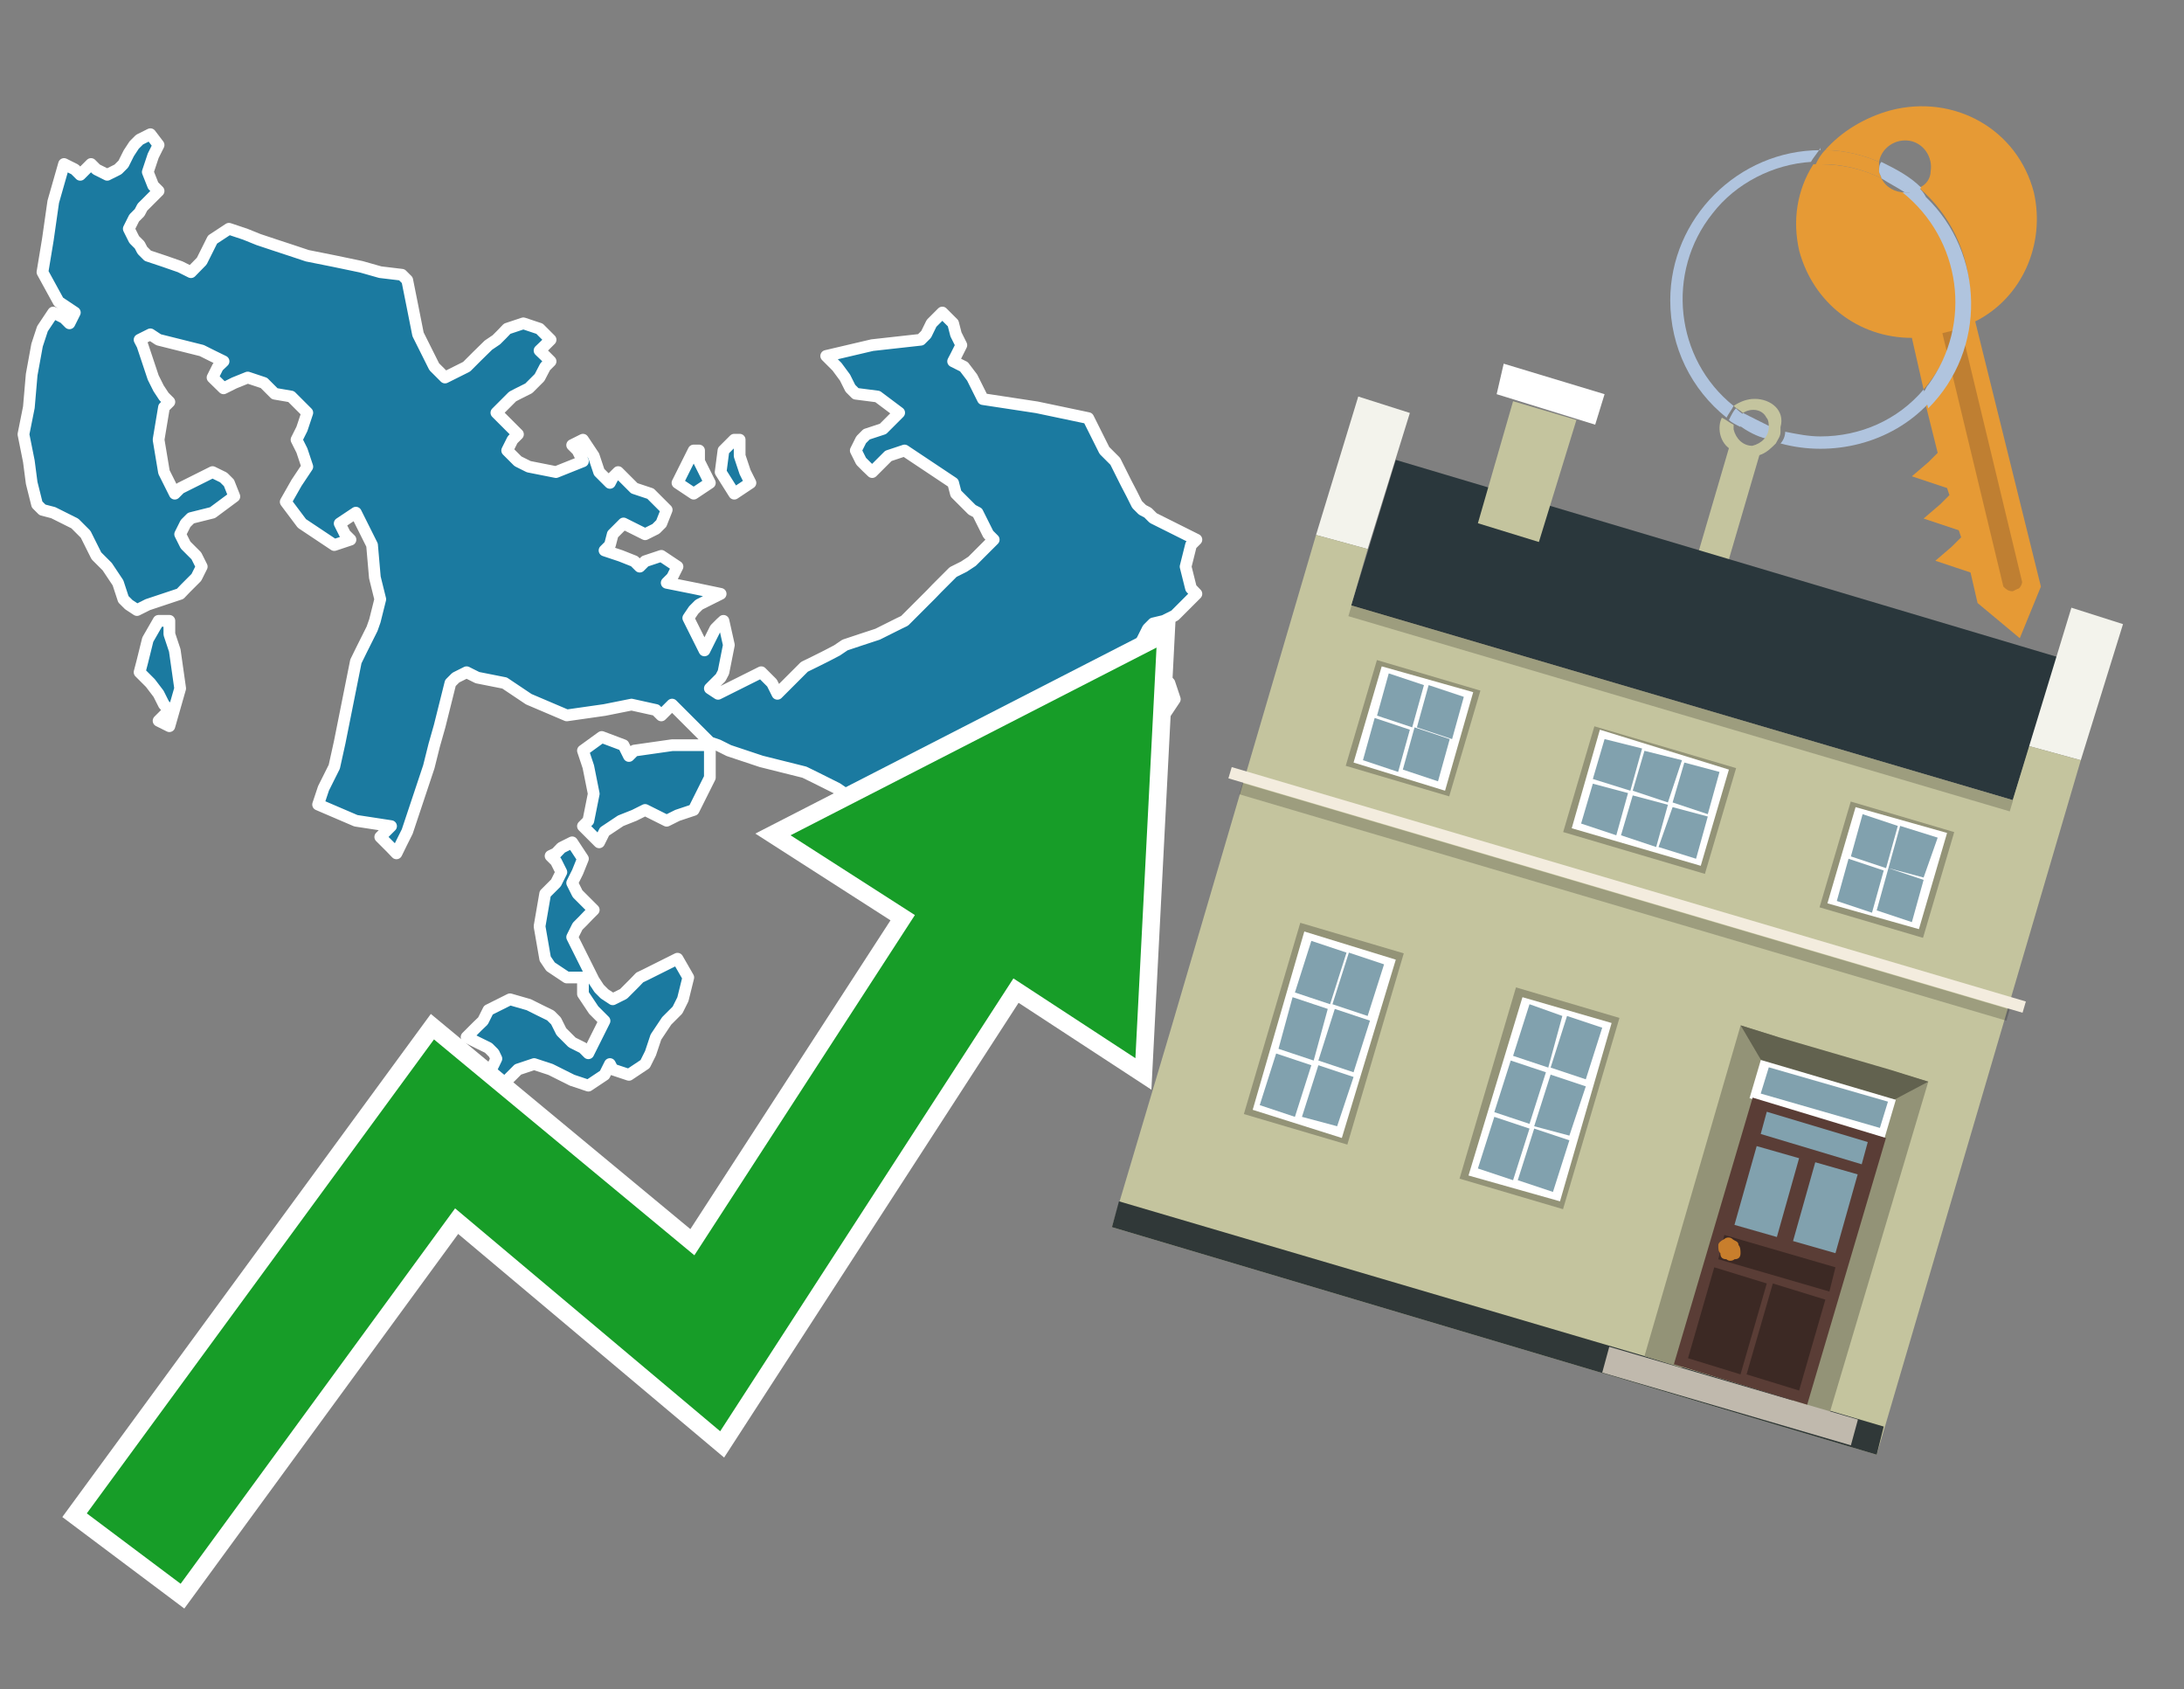 <?xml version="1.0" encoding="utf-8"?>
<!-- Generator: Adobe Illustrator 26.0.3, SVG Export Plug-In . SVG Version: 6.00 Build 0)  -->
<svg version="1.1" id="Text" xmlns="http://www.w3.org/2000/svg" xmlns:xlink="http://www.w3.org/1999/xlink" x="0px" y="0px"
	 width="93.1px" height="72px" viewBox="0 0 93.1 72" style="enable-background:new 0 0 93.1 72;" xml:space="preserve">
<rect x="0" y="0" width="93.1" height="72" fill="#808080" stroke="none"/>
<style type="text/css">
	.st0{fill:#1B7AA0;stroke:#FFFFFF;stroke-width:0.5;stroke-linejoin:round;}
	.st1{fill:none;stroke:#FFFFFF;stroke-width:1.5;stroke-miterlimit:10;}
	.st2{fill:#179D28;}
	.st3{fill:#E69A35;}
	.st4{fill:#B0C4DE;}
	.st5{fill:#C4C49E;}
	.st6{fill:#BF7F32;}
	.st7{fill-rule:evenodd;clip-rule:evenodd;fill:#2A373C;}
	.st8{fill-rule:evenodd;clip-rule:evenodd;fill:#F3F3EC;}
	.st9{fill-rule:evenodd;clip-rule:evenodd;fill:#C4C49E;}
	.st10{fill-rule:evenodd;clip-rule:evenodd;fill:#303838;}
	.st11{opacity:0.2;fill-rule:evenodd;clip-rule:evenodd;}
	.st12{fill-rule:evenodd;clip-rule:evenodd;fill:#F3ECDE;}
	.st13{fill-rule:evenodd;clip-rule:evenodd;fill:#FFFFFF;}
	.st14{fill-rule:evenodd;clip-rule:evenodd;fill:#939377;}
	.st15{fill-rule:evenodd;clip-rule:evenodd;fill:#C0B9AD;}
	.st16{fill-rule:evenodd;clip-rule:evenodd;fill:#62624F;}
	.st17{fill:#FFFFFF;}
	.st18{fill:#5A3D36;}
	.st19{fill:#81A1AE;}
	.st20{fill:#3C2924;}
	.st21{fill:#C87E2C;}
	.st22{fill-rule:evenodd;clip-rule:evenodd;fill:#81A1AE;}
</style>
<path class="st0" d="M24.16,41.66L23.47,41.2L23.24,40.86L23.0,39.48L23.24,38.09L23.47,37.86L23.7,37.63L23.93,37.17L23.7,36.71L23.47,36.48L23.7,36.37L23.93,36.13L24.39,35.9L24.85,36.6L24.62,37.17L24.39,37.63L24.62,38.09L24.85,38.32L25.08,38.55L25.31,38.78L25.08,39.01L24.85,39.25L24.62,39.48L24.39,39.94L24.62,40.4L24.85,40.86L25.08,41.32L25.31,41.78L25.54,42.13L25.77,42.36L26.12,42.59L26.58,42.36L26.81,42.13L27.04,41.9L27.27,41.66L27.5,41.55L27.96,41.32L28.42,41.09L28.88,40.86L29.34,41.66L29.11,42.59L28.88,43.05L28.42,43.51L27.96,44.2L27.73,44.89L27.5,45.35L26.81,45.81L26.12,45.58L26.0,45.35L25.77,45.81L25.08,46.27L24.39,46.04L23.93,45.81L23.47,45.58L22.77,45.35L22.08,45.58L21.85,45.81L21.62,46.04L21.28,46.27L20.82,45.81L21.05,45.35L21.16,45.12L21.05,44.89L20.82,44.66L20.35,44.43L19.89,44.2L20.12,43.97L20.35,43.74L20.59,43.51L20.82,43.05L21.74,42.59L22.54,42.82L23.0,43.05L23.47,43.28L23.7,43.51L23.93,43.97L24.39,44.43L24.85,44.66L25.08,44.89L25.31,44.43L25.54,43.97L25.77,43.51L25.31,43.05L24.85,42.36L24.85,41.66ZM7.22,27.03L7.45,27.72L7.68,29.34L7.22,30.95L6.76,30.72L6.99,30.49L7.22,30.26L6.99,30.03L6.76,29.57L6.41,29.11L5.95,28.65L6.07,28.19L6.3,27.26L6.76,26.46L7.22,26.46ZM30.26,33.14L29.57,34.52L28.88,34.75L28.42,34.98L27.96,34.75L27.5,34.52L27.04,34.75L26.46,34.98L25.77,35.44L25.54,35.9L25.31,35.67L25.08,35.44L24.85,35.21L25.08,34.98L25.31,33.83L25.08,32.68L24.85,31.99L25.65,31.41L26.58,31.76L26.81,32.22L27.04,31.99L28.65,31.76L30.26,31.76ZM46.39,35.21L46.05,35.9L45.59,35.44L45.82,34.98L46.05,34.75L46.16,34.52L46.39,34.52ZM48.47,29.11L48.7,28.88L49.16,28.65L49.62,28.88L49.85,29.11L50.08,29.8L49.62,30.49L49.16,30.26L48.93,30.03L48.7,29.8L48.47,29.57L48.24,29.34L48.24,29.11ZM31.53,19.43L31.76,20.12L31.99,20.58L31.3,21.04L30.72,20.12L30.84,19.2L31.07,18.97L31.3,18.74L31.53,18.74ZM29.8,19.66L30.03,20.12L30.26,20.58L29.57,21.04L28.88,20.58L29.11,20.12L29.34,19.66L29.57,19.2L29.8,19.2ZM48.0,29.11L47.77,29.34L47.54,29.57L47.31,29.8L47.08,30.03L46.85,30.26L46.62,30.49L46.39,31.18L46.16,31.76L46.05,32.22L45.82,32.68L45.59,33.14L45.35,33.6L45.12,34.52L44.89,35.44L44.66,36.83L44.89,38.09L45.12,38.32L44.89,38.55L44.66,39.01L44.43,39.48L44.2,39.71L44.43,39.94L44.66,40.4L44.43,40.86L44.2,41.09L44.43,41.32L44.66,41.55L44.2,41.66L43.74,41.55L43.51,41.32L43.28,41.55L43.05,41.66L42.82,41.55L42.59,41.32L42.36,41.09L42.13,40.86L41.9,40.4L41.67,39.94L41.44,39.48L41.21,39.01L40.98,38.78L40.75,38.55L40.63,38.32L39.71,38.09L38.79,37.4L39.25,36.71L39.71,36.48L39.25,36.37L38.79,36.13L38.56,35.9L38.33,35.67L38.1,35.44L37.87,35.21L37.64,34.98L37.41,34.75L37.18,34.52L36.94,34.29L36.48,34.06L36.02,33.83L35.68,33.6L35.22,33.37L34.76,33.14L34.29,32.91L33.37,32.68L32.45,32.45L31.76,32.22L31.07,31.99L30.61,31.76L30.26,31.64L30.03,31.41L29.8,31.18L29.57,30.95L29.34,30.72L29.11,30.49L28.88,30.26L28.65,30.03L28.42,30.26L28.19,30.49L27.96,30.26L26.92,30.03L25.77,30.26L24.16,30.49L22.54,29.8L21.51,29.11L20.35,28.88L19.89,28.65L19.43,28.88L19.2,29.11L18.97,30.03L18.74,30.95L18.51,31.76L18.28,32.68L18.05,33.37L17.82,34.06L17.59,34.75L17.36,35.44L17.13,35.9L16.9,36.37L16.67,36.13L16.44,35.9L16.21,35.67L16.44,35.44L16.67,35.21L15.17,34.98L13.56,34.29L13.79,33.6L14.02,33.14L14.25,32.68L14.48,31.64L14.71,30.49L14.94,29.34L15.17,28.19L15.4,27.72L15.63,27.26L15.86,26.8L15.98,26.46L16.21,25.54L15.98,24.61L15.86,23.23L15.17,21.85L14.48,22.31L14.71,22.77L14.94,23.0L14.25,23.23L13.56,22.77L12.87,22.31L12.18,21.39L12.64,20.58L13.1,19.89L12.87,19.2L12.64,18.74L12.87,18.28L13.1,17.59L12.41,16.9L11.71,16.78L11.48,16.55L11.25,16.32L10.56,16.09L9.99,16.32L9.53,16.55L9.06,16.09L9.29,15.63L9.53,15.4L9.06,15.17L8.6,14.94L7.68,14.71L6.76,14.48L6.41,14.25L5.95,14.48L6.07,14.71L6.3,15.4L6.53,16.09L6.76,16.55L6.99,16.9L7.22,17.13L6.99,17.36L6.76,18.74L6.99,20.12L7.22,20.58L7.45,21.04L7.68,20.81L8.14,20.58L8.6,20.35L9.06,20.12L9.53,20.35L9.76,20.58L9.99,21.16L9.06,21.85L8.14,22.08L7.91,22.31L7.68,22.77L7.91,23.23L8.14,23.46L8.37,23.69L8.6,24.15L8.37,24.61L8.14,24.84L7.91,25.07L7.68,25.31L6.99,25.54L6.3,25.77L5.84,26.0L5.49,25.77L5.26,25.54L5.03,24.84L4.57,24.15L4.11,23.69L3.88,23.23L3.65,22.77L3.19,22.31L2.73,22.08L2.27,21.85L1.81,21.73L1.58,21.5L1.35,20.58L1.23,19.66L1.0,18.51L1.23,17.36L1.35,15.97L1.58,14.71L1.81,14.01L2.27,13.32L2.73,13.55L2.96,13.78L3.19,13.32L2.5,12.86L1.81,11.6L2.04,10.21L2.27,8.6L2.73,6.99L3.19,7.22L3.42,7.45L3.65,7.22L3.88,6.99L4.11,7.22L4.57,7.45L5.03,7.22L5.26,6.99L5.49,6.53L5.72,6.18L5.95,5.95L6.41,5.72L6.76,6.18L6.53,6.64L6.3,7.33L6.53,7.91L6.76,8.14L6.53,8.37L6.3,8.6L6.07,8.83L5.95,9.06L5.72,9.29L5.49,9.75L5.72,10.21L5.95,10.44L6.07,10.67L6.3,10.9L6.99,11.13L7.68,11.37L8.14,11.6L8.6,11.13L8.83,10.67L9.06,10.21L9.76,9.75L10.45,9.98L11.02,10.21L11.71,10.44L12.41,10.67L13.1,10.9L14.25,11.13L15.4,11.37L16.21,11.6L17.13,11.71L17.36,11.94L17.59,13.09L17.82,14.25L18.05,14.71L18.28,15.17L18.51,15.63L18.97,16.09L19.43,15.86L19.89,15.63L20.35,15.17L20.82,14.71L21.16,14.48L21.39,14.25L21.62,14.01L22.31,13.78L23.0,14.01L23.24,14.25L23.47,14.48L23.24,14.71L23.0,14.94L23.24,15.17L23.47,15.4L23.24,15.63L23.0,16.09L22.54,16.55L22.08,16.78L21.85,16.9L21.62,17.13L21.39,17.36L21.16,17.59L21.39,17.82L21.62,18.05L21.85,18.28L22.08,18.51L21.85,18.74L21.62,19.2L22.08,19.66L22.54,19.89L23.7,20.12L24.85,19.66L24.62,19.2L24.39,18.97L24.85,18.74L25.31,19.43L25.54,20.12L25.77,20.35L26.0,20.58L26.12,20.35L26.35,20.12L26.58,20.35L26.81,20.58L27.04,20.81L27.73,21.04L28.42,21.73L28.19,22.31L27.96,22.54L27.5,22.77L27.04,22.54L26.58,22.31L26.12,22.77L26.0,23.23L25.77,23.46L26.46,23.69L27.04,23.92L27.27,24.15L27.5,23.92L28.19,23.69L28.88,24.15L28.65,24.61L28.42,24.84L29.57,25.07L30.72,25.31L30.26,25.54L29.8,25.77L29.57,26.0L29.34,26.34L29.57,26.8L29.8,27.26L30.03,27.72L30.26,27.26L30.49,26.8L30.72,26.57L30.84,26.46L31.07,27.49L30.84,28.65L30.72,28.88L30.49,29.11L30.26,29.34L30.61,29.57L31.07,29.34L31.53,29.11L31.99,28.88L32.45,28.65L32.91,29.11L33.14,29.57L33.37,29.34L33.6,29.11L33.83,28.88L34.06,28.65L34.29,28.42L34.76,28.19L35.22,27.96L35.68,27.72L36.02,27.49L36.71,27.26L37.41,27.03L37.87,26.8L38.33,26.57L38.56,26.46L38.79,26.23L39.02,26.0L39.25,25.77L39.48,25.54L39.71,25.31L39.94,25.07L40.17,24.84L40.4,24.61L40.63,24.38L41.09,24.15L41.44,23.92L41.67,23.69L41.9,23.46L42.13,23.23L42.36,23.0L42.13,22.77L41.9,22.31L41.67,21.85L41.44,21.73L41.21,21.5L40.98,21.27L40.75,21.04L40.63,20.58L39.94,20.12L39.25,19.66L38.56,19.2L37.87,19.43L37.64,19.66L37.41,19.89L37.18,20.12L36.94,19.89L36.71,19.66L36.48,19.2L36.71,18.74L36.94,18.51L37.64,18.28L38.33,17.59L37.41,16.9L36.48,16.78L36.25,16.55L36.02,16.09L35.68,15.63L35.22,15.17L37.18,14.71L39.25,14.48L39.48,14.25L39.71,13.78L40.17,13.32L40.63,13.78L40.75,14.25L40.98,14.71L40.75,15.17L40.63,15.4L41.09,15.63L41.44,16.09L41.67,16.55L41.9,17.01L44.2,17.36L46.39,17.82L46.62,18.28L46.85,18.74L47.08,19.2L47.31,19.43L47.54,19.66L47.77,20.12L48.0,20.58L48.24,21.04L48.47,21.5L48.7,21.73L48.93,21.85L49.16,22.08L49.62,22.31L50.08,22.54L50.54,22.77L51.0,23.0L50.77,23.23L50.54,24.15L50.77,25.07L51.0,25.31L50.77,25.54L50.54,25.77L50.31,26.0L50.08,26.23L49.62,26.46L49.16,26.57L48.93,26.8L48.7,27.26L48.47,27.72L48.24,28.42L48.24,29.11Z"/>
<polygon class="st1" points="49.3,27.6 33.7,35.6 39,39 29.6,53.5 18.5,44.3 3.7,64.5 7.7,67.5 19.4,51.5 30.7,61 43.2,41.7 
	48.4,45.1 "/>
<polygon class="st2" points="49.3,27.6 33.7,35.6 39,39 29.6,53.5 18.5,44.3 3.7,64.5 7.7,67.5 19.4,51.5 30.7,61 43.2,41.7 
	48.4,45.1 "/>
<path class="st3" d="M80.2,7.6c0-0.1-0.1-0.2-0.1-0.3c0-0.1,0-0.3,0-0.4c-0.7-0.3-1.5-0.5-2.3-0.5c-0.2,0.2-0.3,0.4-0.4,0.6
	c0.1,0,0.2,0,0.3,0C78.5,7,79.4,7.2,80.2,7.6z"/>
<path class="st4" d="M77.6,6.4c-3.5,0-6.4,2.9-6.4,6.4c0,2,0.9,3.8,2.4,5c0.1-0.2,0.2-0.3,0.3-0.5c-2.5-2-2.9-5.7-0.9-8.2
	c1-1.3,2.6-2.1,4.2-2.2c0.1-0.2,0.3-0.4,0.4-0.6V6.4z"/>
<path class="st3" d="M84.2,13.7c2-1,3-3.3,2.5-5.5C86,5.5,83.3,4,80.6,4.7c-1.1,0.3-2.1,0.9-2.8,1.7c0.8,0,1.6,0.2,2.3,0.5
	c0.1-0.6,0.7-1,1.3-0.9c0.6,0.1,1,0.7,0.9,1.3c0,0.3-0.2,0.6-0.5,0.7c2.7,2.3,2.9,6.4,0.6,9c-0.1,0.1-0.2,0.2-0.3,0.3l0.5,2
	l-0.4,0.4l-0.7,0.6l0.9,0.3l0.6,0.2l0.1,0.3l-0.4,0.4L82,22.1l0.9,0.3l0.6,0.2l0.1,0.3l-0.4,0.4l-0.7,0.6l0.9,0.3l0.6,0.2l0.3,1.3
	l1.8,1.5L87,25L84.2,13.7z"/>
<path class="st3" d="M81.2,8.2c-0.4,0-0.8-0.2-1-0.6C79.4,7.2,78.5,7,77.6,7c-0.1,0-0.2,0-0.3,0c-0.7,1.1-0.9,2.4-0.6,3.7
	c0.6,2.2,2.5,3.7,4.8,3.7l0.5,2.2c2.1-2.4,1.9-6.1-0.6-8.2C81.3,8.3,81.2,8.3,81.2,8.2z"/>
<path class="st4" d="M74.1,18.1c0.4,0.3,0.8,0.5,1.2,0.6c0.1-0.1,0.2-0.3,0.2-0.5l0,0c-0.4-0.2-0.8-0.4-1.2-0.6
	C74.2,17.8,74.1,17.9,74.1,18.1z"/>
<path class="st4" d="M74.4,17.7c-0.2-0.1-0.3-0.2-0.4-0.3c-0.1,0.1-0.2,0.3-0.3,0.5c0.1,0.1,0.3,0.2,0.5,0.3
	C74.1,17.9,74.2,17.8,74.4,17.7z"/>
<path class="st5" d="M74.8,17c-0.3,0-0.6,0.1-0.9,0.3c0.1,0.1,0.3,0.2,0.4,0.3c0.3-0.2,0.8-0.2,1,0.2c0.1,0.1,0.1,0.3,0.1,0.4l0,0
	c0,0.4-0.3,0.7-0.7,0.8c-0.4,0-0.7-0.3-0.8-0.7c0,0,0,0,0-0.1v-0.1c-0.2-0.1-0.3-0.2-0.5-0.3c-0.2,0.4-0.1,1,0.3,1.3l-1.7,5.8
	l1.3,0.3l1.7-5.8c0.3-0.1,0.5-0.3,0.7-0.5c0.1-0.2,0.2-0.3,0.2-0.5c0-0.1,0-0.1,0-0.2C76.1,17.5,75.5,17,74.8,17z"/>
<path class="st6" d="M86,25.1l-0.2,0.1c-0.2,0-0.3-0.1-0.4-0.2l0,0l-2.6-10.8l0.8-0.2l2.6,10.8C86.2,24.9,86.1,25.1,86,25.1L86,25.1
	z"/>
<path class="st4" d="M80.1,7.3c0,0.1,0.1,0.2,0.1,0.3c0.3,0.2,0.7,0.4,1,0.6c0.1,0,0.2,0,0.3,0c0.1,0,0.3-0.1,0.4-0.2
	c-0.5-0.5-1.1-0.8-1.7-1.1C80.1,7,80.1,7.2,80.1,7.3z"/>
<path class="st4" d="M77.6,18.6c-0.5,0-1-0.1-1.5-0.2c0,0.2-0.1,0.4-0.2,0.5c2.2,0.6,4.7,0,6.3-1.7L82,16.6
	C80.9,17.9,79.3,18.6,77.6,18.6z"/>
<path class="st4" d="M81.8,8c-0.1,0.1-0.2,0.1-0.4,0.2c-0.1,0-0.2,0-0.3,0c2.5,2,3,5.6,1.1,8.2c-0.1,0.1-0.1,0.2-0.2,0.3l0.2,0.7
	c2.5-2.5,2.4-6.6-0.1-9C82,8.2,81.9,8.1,81.8,8L81.8,8z"/>
<g>
	<polygon class="st7" points="57.6,25.8 85.8,34.1 87.7,28 59.5,19.6 57.6,25.8 	"/>
	<polygon class="st8" points="56.1,22.8 58.3,23.4 60.1,17.6 57.9,16.9 56.1,22.8 	"/>
	<polygon class="st8" points="86.5,31.8 88.7,32.4 90.5,26.6 88.3,25.9 86.5,31.8 	"/>
	<polygon class="st9" points="49.9,43.9 56.1,22.8 58.3,23.4 57.6,25.8 85.8,34.1 86.5,31.8 88.7,32.4 80,62 47.4,52.3 	"/>
	<polygon class="st10" points="47.4,52.3 47.7,51.2 80.3,60.8 80,62 47.4,52.3 	"/>
	<rect x="56.9" y="30" transform="matrix(-0.959 -0.283 0.283 -0.959 131.75 79.454)" class="st11" width="29.4" height="0.5"/>
	
		<rect x="51.7" y="37.7" transform="matrix(0.959 0.283 -0.283 0.959 13.595 -18.092)" class="st12" width="35.3" height="0.5"/>
	<rect x="52.2" y="38.2" transform="matrix(0.959 0.283 -0.283 0.959 13.721 -18.034)" class="st11" width="34.1" height="0.5"/>
	<polygon class="st9" points="64.5,17.1 67.2,17.9 65.6,23.1 63,22.3 64.5,17.1 	"/>
	<polygon class="st13" points="64.1,15.5 68.4,16.8 68,18.1 63.8,16.8 64.1,15.5 	"/>
	<g>
		<polygon class="st14" points="82.2,46.1 80.5,45.6 76.4,59.7 78,60.2 82.2,46.1 		"/>
		<polygon class="st15" points="78.9,61.6 79.2,60.5 68.6,57.4 68.3,58.5 78.9,61.6 		"/>
		<polygon class="st14" points="74.2,43.7 75.8,44.2 71.7,58.3 70.1,57.8 74.2,43.7 		"/>
		<polygon class="st16" points="75.8,44.2 80.6,45.6 82.2,46.1 80.5,47 80.1,47.2 75.4,45.8 75.2,45.4 74.2,43.7 		"/>
		<g>
			<rect x="74.7" y="46" transform="matrix(0.959 0.283 -0.283 0.959 16.442 -20.079)" class="st17" width="6" height="1.7"/>
			<g transform="matrix( 0.861, 0, 0, 0.861, 2148,666.7) ">
				<g>
					<g id="Symbol_9_0_Layer2_0_MEMBER_8_MEMBER_12_MEMBER_0_FILL_00000049921152098945666450000014699782987459267995_">
						<path class="st18" d="M-2408-720l6.6,2l-3.9,13.2l-6.6-2L-2408-720z"/>
					</g>
				</g>
			</g>
			<g transform="matrix( 0.861, 0, 0, 0.861, 2148,666.7) ">
				<g>
					<g id="Symbol_9_0_Layer2_0_MEMBER_8_MEMBER_12_MEMBER_1_MEMBER_1_FILL_00000142178311867167569220000008720650069401934729_">
						<path class="st19" d="M-2405.7-717l-1.1,3.9l-2.1-0.6l1.1-3.9L-2405.7-717z"/>
					</g>
				</g>
			</g>
			<g transform="matrix( 0.861, 0, 0, 0.861, 2148,666.7) ">
				<g>
					<g id="Symbol_9_0_Layer2_0_MEMBER_8_MEMBER_12_MEMBER_1_MEMBER_1_FILL_00000046315213654849873230000014282782815869738394_">
						<path class="st19" d="M-2402.8-716.2l-1.1,3.9l-2.1-0.6l1.1-3.9L-2402.8-716.2z"/>
					</g>
				</g>
			</g>
			<g transform="matrix( 0.861, 0, 0, 0.861, 2148,666.7) ">
				<g>
					<g id="Symbol_9_0_Layer2_0_MEMBER_8_MEMBER_12_MEMBER_2_MEMBER_0_FILL_00000043446982811857646660000002316786087831587507_">
						<path class="st20" d="M-2408.3-706.3l1.3-4.5l2.6,0.8l-1.3,4.5L-2408.3-706.3z"/>
					</g>
				</g>
			</g>
			<g transform="matrix( 0.861, 0, 0, 0.861, 2148,666.7) ">
				<g>
					<g id="Symbol_9_0_Layer2_0_MEMBER_8_MEMBER_12_MEMBER_2_MEMBER_1_FILL_00000024699968063525176030000004099459938707973536_">
						<path class="st20" d="M-2411.2-707.1l1.3-4.5l2.6,0.8l-1.3,4.5L-2411.2-707.1z"/>
					</g>
				</g>
			</g>
			<g transform="matrix( 0.861, 0, 0, 0.861, 2148,666.7) ">
				<g>
					<g id="Symbol_9_0_Layer2_0_MEMBER_8_MEMBER_12_MEMBER_2_MEMBER_1_FILL_00000103968558413932076870000017021065795927275411_">
						<path class="st20" d="M-2409.7-712l0.3-1.2l5.5,1.6l-0.3,1.2L-2409.7-712z"/>
					</g>
				</g>
			</g>
			<g transform="matrix( 0.861, 0, 0, 0.861, 2148,666.7) ">
				<g>
					<g id="Symbol_9_0_Layer2_0_MEMBER_8_MEMBER_12_MEMBER_2_MEMBER_1_FILL_00000029026281331453061660000014079355316314899619_">
						<path class="st19" d="M-2407.6-718.2l0.3-1.1l5,1.5l-0.3,1.1L-2407.6-718.2z"/>
					</g>
				</g>
			</g>
			<g transform="matrix( 0.861, 0, 0, 0.861, 2148,666.7) ">
				<g>
					<g id="Symbol_9_0_Layer2_0_MEMBER_8_MEMBER_13_FILL_00000101803169791889663960000002967125529223287951_">
						<path class="st21" d="M-2409.7-712.7c0-0.1,0.1-0.2,0.3-0.3c0.1-0.1,0.3-0.1,0.4,0s0.3,0.1,0.3,0.3c0.1,0.1,0.1,0.3,0.1,0.4
							c0,0.2-0.1,0.3-0.3,0.3c-0.1,0.1-0.3,0.1-0.4,0c-0.2,0-0.3-0.1-0.3-0.3C-2409.7-712.4-2409.7-712.5-2409.7-712.7z"/>
					</g>
				</g>
			</g>
			<g transform="matrix( 0.861, 0, 0, 0.861, 2148,666.7) ">
				<g>
					<g id="Symbol_9_0_Layer2_0_MEMBER_8_MEMBER_12_MEMBER_2_MEMBER_1_FILL_00000097473732691964412590000002355945827064430988_">
						<path class="st19" d="M-2407.6-720.2l0.4-1.3l5.9,1.7l-0.4,1.3L-2407.6-720.2z"/>
					</g>
				</g>
			</g>
		</g>
	</g>
	<g>
		
			<rect x="54.1" y="39.9" transform="matrix(-0.959 -0.283 0.283 -0.959 98.025 102.357)" class="st14" width="4.6" height="8.5"/>
		<polygon class="st13" points="59.5,40.9 55.6,39.7 53.4,47.3 57.2,48.5 59.5,40.9 		"/>
		<path class="st22" d="M59,41.1l-0.7,2.2l-1.5-0.5l0.7-2.2L59,41.1L59,41.1z M57.4,40.6l-0.7,2.2l-1.5-0.5l0.7-2.2L57.4,40.6
			L57.4,40.6z M55.1,42.5l1.5,0.5L56,45.2l-1.5-0.5L55.1,42.5L55.1,42.5z M54.4,44.9l1.5,0.5l-0.7,2.2l-1.5-0.5L54.4,44.9L54.4,44.9
			z M55.5,47.6l0.7-2.2l1.5,0.5L57,48L55.5,47.6L55.5,47.6z M57.7,45.7l-1.5-0.5l0.7-2.2l1.5,0.5L57.7,45.7L57.7,45.7z"/>
	</g>
	<g>
		
			<rect x="58" y="28.7" transform="matrix(-0.959 -0.283 0.283 -0.959 109.277 77.878)" class="st14" width="4.6" height="4.7"/>
		<polygon class="st13" points="62.8,29.5 58.9,28.4 57.7,32.5 61.6,33.7 62.8,29.5 		"/>
		<path class="st22" d="M62.4,29.7l-0.5,1.8L60.4,31l0.5-1.8L62.4,29.7L62.4,29.7z M60.7,29.2L60.2,31l-1.5-0.5l0.5-1.8L60.7,29.2
			L60.7,29.2z M58.6,30.6l1.5,0.5l-0.5,1.8l-1.5-0.5L58.6,30.6L58.6,30.6z M61.3,33.3l-1.5-0.5l0.5-1.8l1.5,0.5L61.3,33.3L61.3,33.3
			z"/>
	</g>
	<g>
		
			<rect x="67.2" y="31.6" transform="matrix(-0.959 -0.283 0.283 -0.959 128.179 86.567)" class="st14" width="6.3" height="4.7"/>
		<polygon class="st13" points="73.7,32.8 68.2,31.1 67,35.3 72.5,36.9 73.7,32.8 		"/>
		<polygon class="st22" points="71.7,32.4 71.1,34.2 69.6,33.7 70.1,32 71.7,32.4 		"/>
		<polygon class="st22" points="70,31.9 69.5,33.7 67.9,33.2 68.4,31.5 70,31.9 		"/>
		<polygon class="st22" points="67.9,33.4 69.4,33.8 68.9,35.6 67.4,35.1 67.9,33.4 		"/>
		<polygon class="st22" points="69.6,33.9 71.1,34.3 70.6,36.1 69.1,35.6 69.6,33.9 		"/>
		<polygon class="st22" points="73.3,32.9 72.8,34.7 71.3,34.2 71.8,32.5 73.3,32.9 		"/>
		<polygon class="st22" points="71.3,34.4 72.8,34.8 72.3,36.6 70.7,36.1 71.3,34.4 		"/>
	</g>
	<g>
		
			<rect x="78.1" y="34.6" transform="matrix(-0.959 -0.283 0.283 -0.959 147.081 95.255)" class="st14" width="4.6" height="4.7"/>
		<polygon class="st13" points="83,35.5 79.1,34.4 77.9,38.5 81.8,39.6 83,35.5 		"/>
		<path class="st22" d="M82.6,35.7L82,37.4L80.5,37l0.5-1.8L82.6,35.7L82.6,35.7z M80.9,35.2l-0.5,1.8l-1.5-0.5l0.5-1.8L80.9,35.2
			L80.9,35.2z M78.8,36.6l1.5,0.5l-0.5,1.8l-1.5-0.5L78.8,36.6L78.8,36.6z M81.5,39.3L80,38.8l0.5-1.8l1.5,0.5L81.5,39.3L81.5,39.3z
			"/>
	</g>
	<g>
		
			<rect x="63.4" y="42.6" transform="matrix(-0.959 -0.283 0.283 -0.959 115.374 110.331)" class="st14" width="4.6" height="8.5"/>
		<polygon class="st13" points="68.7,43.6 64.9,42.5 62.6,50.1 66.5,51.2 68.7,43.6 		"/>
		<path class="st22" d="M68.3,43.8L67.6,46l-1.5-0.5l0.7-2.2L68.3,43.8L68.3,43.8z M66.6,43.3L66,45.5l-1.5-0.5l0.7-2.2L66.6,43.3
			L66.6,43.3z M64.4,45.2l1.5,0.5l-0.7,2.2l-1.5-0.5L64.4,45.2L64.4,45.2z M63.7,47.6l1.5,0.5l-0.7,2.2L63,49.8L63.7,47.6L63.7,47.6
			z M64.7,50.3l0.7-2.2l1.5,0.5l-0.7,2.2L64.7,50.3L64.7,50.3z M66.9,48.4L65.4,48l0.7-2.2l1.5,0.5L66.9,48.4L66.9,48.4z"/>
	</g>
</g>
</svg>
